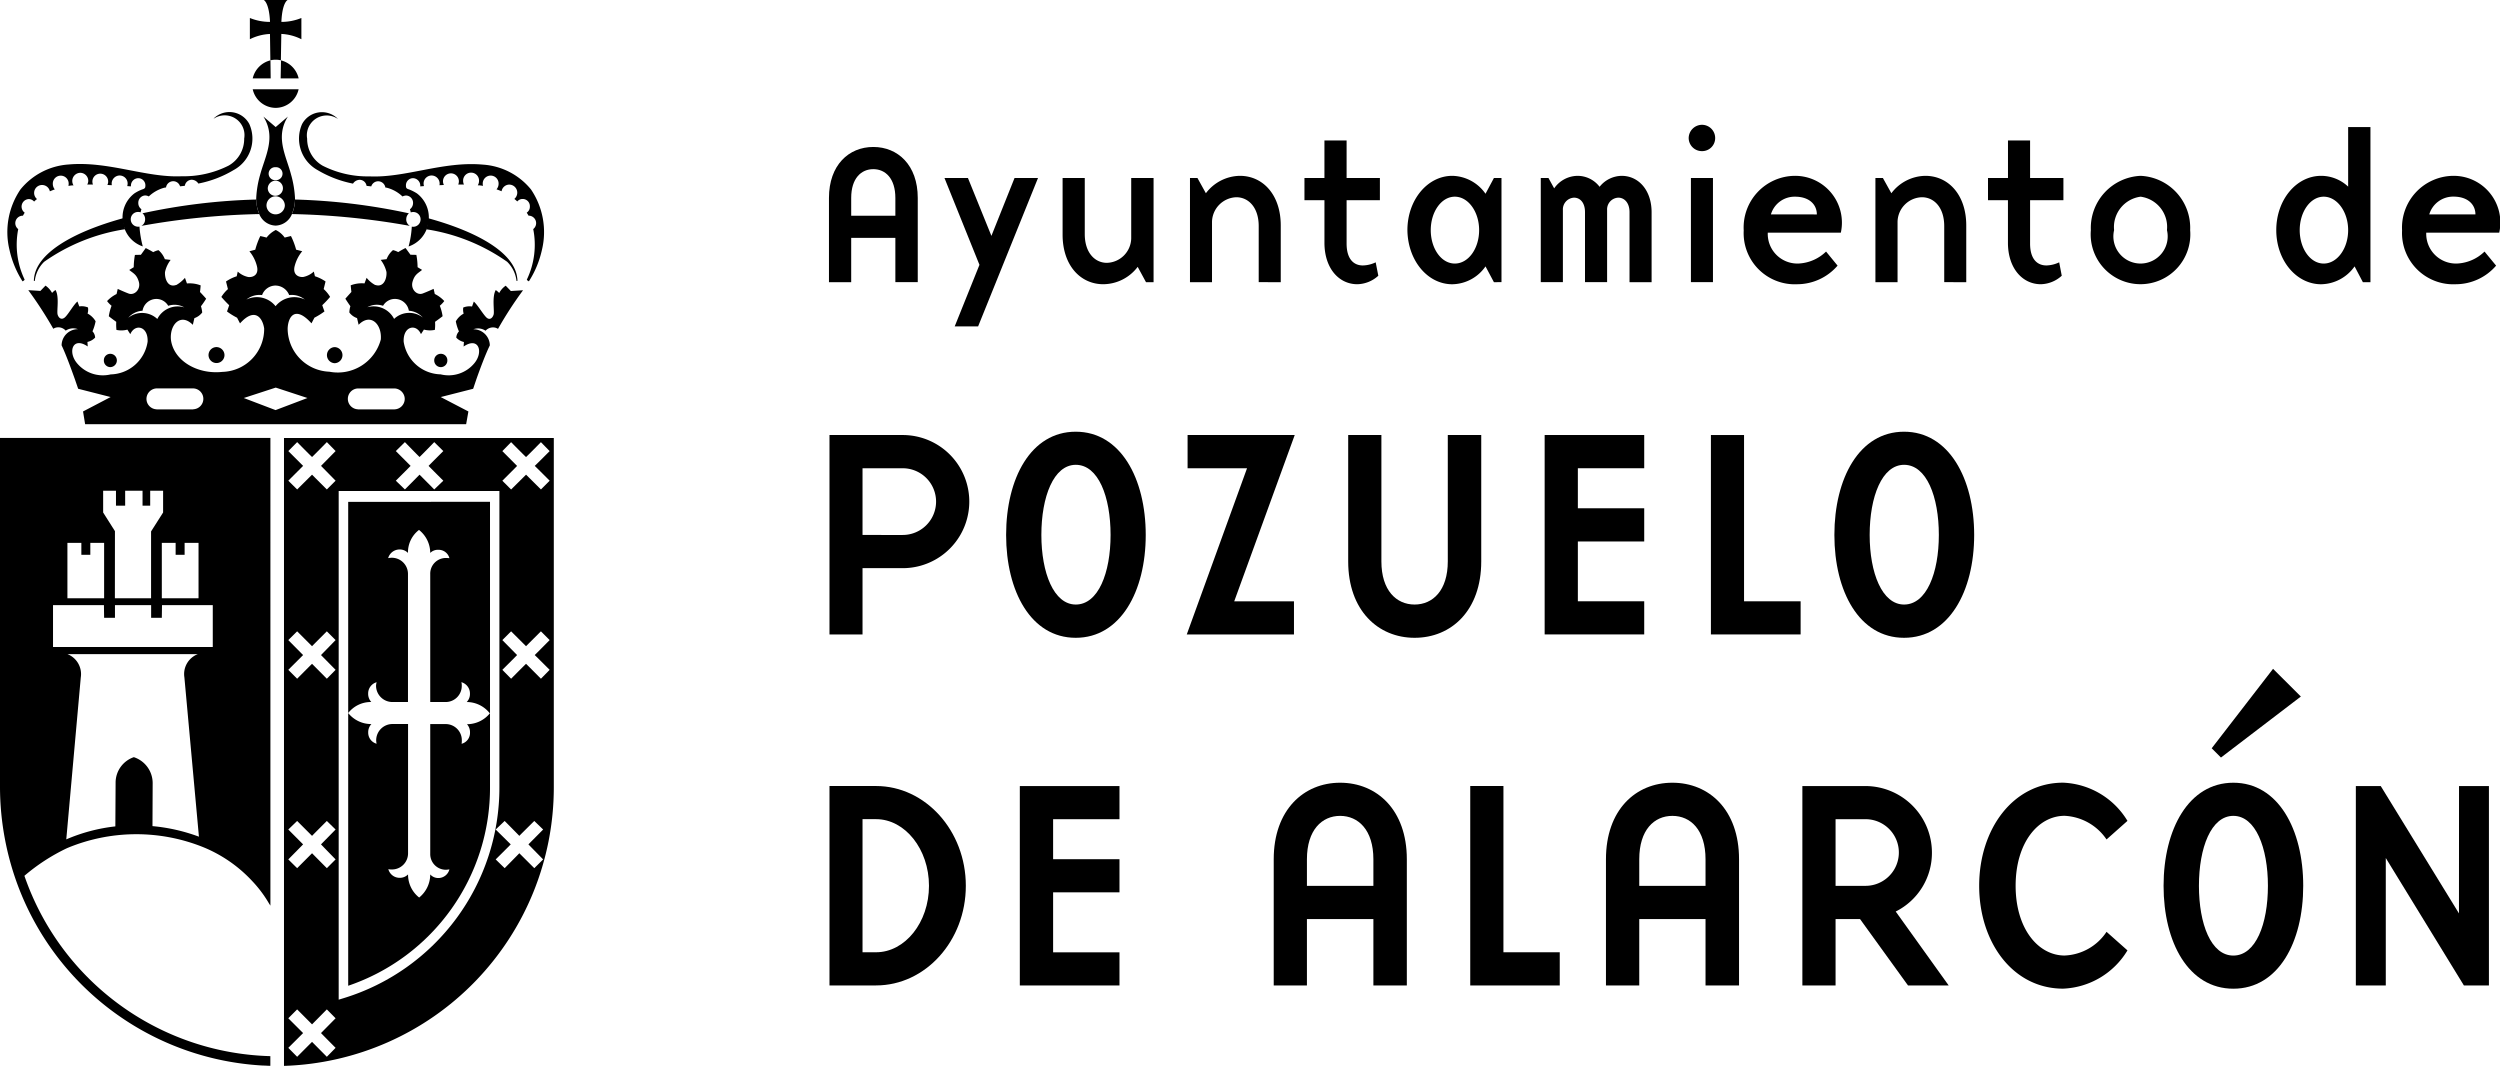 <svg xmlns="http://www.w3.org/2000/svg" xmlns:xlink="http://www.w3.org/1999/xlink" id="Grupo_98" data-name="Grupo 98" width="159.795" height="68.129" viewBox="0 0 159.795 68.129"><defs><clipPath id="clip-path"><rect id="Rect&#xE1;ngulo_111" data-name="Rect&#xE1;ngulo 111" width="159.795" height="68.129"></rect></clipPath></defs><g id="Grupo_97" data-name="Grupo 97" transform="translate(0 0)" clip-path="url(#clip-path)"><path id="Trazado_614" data-name="Trazado 614" d="M27.266,10.392h2.823v2.831H31.52V7.838c0-2.1-1.273-3.256-2.842-3.256s-2.833,1.16-2.833,3.256v5.386h1.421Zm2.823-1.415H27.266V7.838C27.266,6.593,27.9,6,28.678,6s1.411.595,1.411,1.839Z" transform="translate(27.141 4.812)"></path><path id="Trazado_615" data-name="Trazado 615" d="M30.1,15.034,31.682,11.1,29.446,5.55h1.5l1.5,3.7,1.478-3.7h1.5l-3.828,9.484Z" transform="translate(30.923 5.828)"></path><path id="Trazado_616" data-name="Trazado 616" d="M38.459,12.207l-.531-.98a2.777,2.777,0,0,1-2.2,1.111c-1.456,0-2.6-1.2-2.6-3.165V5.55h1.417V9.134c0,1.2.654,1.837,1.413,1.837a1.6,1.6,0,0,0,1.556-1.554V5.55h1.429v6.657Z" transform="translate(34.791 5.829)"></path><path id="Trazado_617" data-name="Trazado 617" d="M41.493,12.278V8.695c0-1.208-.666-1.845-1.431-1.845a1.61,1.61,0,0,0-1.554,1.562v3.867H37.1V5.621h.478l.539.974a2.769,2.769,0,0,1,2.175-1.113c1.464,0,2.61,1.205,2.61,3.172v3.625Z" transform="translate(38.961 5.757)"></path><path id="Trazado_618" data-name="Trazado 618" d="M40.669,8.2V6.782h1.277v-2.4h1.417v2.4h2.128V8.2H43.363V10.97c0,1.015.474,1.4,1.037,1.4a1.977,1.977,0,0,0,.822-.2l.168.857a2.05,2.05,0,0,1-1.343.543c-1.177,0-2.1-1.017-2.1-2.649V8.2Z" transform="translate(42.709 4.597)"></path><path id="Trazado_619" data-name="Trazado 619" d="M49.892,12.278V5.621h-.484l-.537,1.007a2.649,2.649,0,0,0-2.122-1.146c-1.593,0-2.87,1.546-2.87,3.471.023,1.927,1.277,3.459,2.87,3.459a2.633,2.633,0,0,0,2.122-1.142l.537,1.009ZM48.463,8.953c0,1.169-.681,2.136-1.554,2.136s-1.538-.968-1.538-2.136.677-2.138,1.538-2.138,1.554.966,1.554,2.138" transform="translate(46.08 5.757)"></path><path id="Trazado_620" data-name="Trazado 620" d="M52.277,12.278H50.864V7.8c0-.6-.31-.923-.7-.923a.75.75,0,0,0-.713.789v4.611H48.037V5.621h.492l.365.662a1.839,1.839,0,0,1,1.468-.8,1.766,1.766,0,0,1,1.435.7,1.827,1.827,0,0,1,1.413-.7c1.07,0,1.911.908,1.911,2.329v4.467H53.71V7.8c0-.6-.336-.923-.715-.923a.748.748,0,0,0-.718.789Z" transform="translate(50.446 5.757)"></path><path id="Trazado_621" data-name="Trazado 621" d="M52.791,7.292H54.2v6.657H52.791Zm1.55-2.546a.831.831,0,0,1-.832.828.844.844,0,0,1-.861-.828.857.857,0,0,1,.861-.855.845.845,0,0,1,.832.855" transform="translate(55.289 4.086)"></path><path id="Trazado_622" data-name="Trazado 622" d="M55.9,9.113h4.67a2.993,2.993,0,0,0-2.936-3.631,3.3,3.3,0,0,0-3.272,3.493,3.268,3.268,0,0,0,3.424,3.436,3.417,3.417,0,0,0,2.575-1.189l-.736-.9a2.7,2.7,0,0,1-1.714.763A1.893,1.893,0,0,1,55.9,9.113m.2-1.164a1.577,1.577,0,0,1,1.55-1.134c.882,0,1.386.486,1.386,1.134Z" transform="translate(57.093 5.757)"></path><path id="Trazado_623" data-name="Trazado 623" d="M62.868,12.278V8.695c0-1.208-.664-1.845-1.429-1.845a1.6,1.6,0,0,0-1.554,1.562v3.867H58.47V5.621h.478l.541.974a2.772,2.772,0,0,1,2.173-1.113c1.466,0,2.614,1.205,2.614,3.172v3.625Z" transform="translate(61.403 5.757)"></path><path id="Trazado_624" data-name="Trazado 624" d="M61.98,8.2V6.782h1.277v-2.4H64.67v2.4H66.8V8.2H64.67V10.97c0,1.015.474,1.4,1.046,1.4a2,2,0,0,0,.814-.2l.164.857a2.044,2.044,0,0,1-1.339.543c-1.169,0-2.1-1.017-2.1-2.649V8.2Z" transform="translate(65.089 4.597)"></path><path id="Trazado_625" data-name="Trazado 625" d="M68.367,5.482a3.332,3.332,0,0,0-3.18,3.471,3.185,3.185,0,1,0,6.347,0,3.322,3.322,0,0,0-3.167-3.471m0,1.333a1.951,1.951,0,0,1,1.685,2.138,1.736,1.736,0,1,1-3.379,0,1.959,1.959,0,0,1,1.693-2.138" transform="translate(68.456 5.757)"></path><path id="Trazado_626" data-name="Trazado 626" d="M76.987,13.876V3.961H75.562V7.77a2.523,2.523,0,0,0-1.724-.691c-1.6,0-2.87,1.546-2.87,3.471s1.275,3.459,2.87,3.459a2.668,2.668,0,0,0,2.136-1.142l.529,1.009ZM75.562,10.55c0,1.169-.695,2.136-1.562,2.136s-1.534-.968-1.534-2.136S73.143,8.412,74,8.412s1.562.966,1.562,2.138" transform="translate(74.527 4.16)"></path><path id="Trazado_627" data-name="Trazado 627" d="M76.432,9.113H81.1A2.982,2.982,0,0,0,78.17,5.482a3.309,3.309,0,0,0-3.28,3.493,3.275,3.275,0,0,0,3.432,3.436A3.41,3.41,0,0,0,80.9,11.222l-.74-.9a2.68,2.68,0,0,1-1.706.763,1.9,1.9,0,0,1-2.019-1.976m.193-1.164a1.591,1.591,0,0,1,1.558-1.134c.88,0,1.392.486,1.392,1.134Z" transform="translate(78.646 5.757)"></path><path id="Trazado_628" data-name="Trazado 628" d="M30.541,13.563H25.861V26.309h2.112V22.073h2.569a4.255,4.255,0,0,0,0-8.51m0,6.388H27.973V15.687h2.569a2.132,2.132,0,0,1,0,4.264" transform="translate(27.158 14.243)"></path><path id="Trazado_629" data-name="Trazado 629" d="M31.368,20.058c0,3.606,1.589,6.573,4.449,6.573s4.475-2.967,4.475-6.573-1.605-6.6-4.475-6.6-4.449,2.985-4.449,6.6m2.253,0c0-2.45.787-4.484,2.2-4.484,1.439,0,2.224,2.034,2.224,4.484,0,2.421-.785,4.447-2.224,4.447-1.408,0-2.2-2.026-2.2-4.447" transform="translate(32.941 14.136)"></path><path id="Trazado_630" data-name="Trazado 630" d="M37.052,15.687V13.563H43.9L40.033,24.191h3.819v2.118H37l3.852-10.622Z" transform="translate(38.856 14.243)"></path><path id="Trazado_631" data-name="Trazado 631" d="M44.155,13.562v8.08c0,1.855.957,2.757,2.122,2.757s2.122-.9,2.122-2.757v-8.08h2.138v8.08c0,3.137-1.909,4.883-4.26,4.883-2.331,0-4.244-1.747-4.244-4.883v-8.08Z" transform="translate(44.141 14.242)"></path><path id="Trazado_632" data-name="Trazado 632" d="M48.158,13.562h6.364v2.124H50.28v2.559h4.242v2.122H50.28V24.19h4.242v2.118H48.158Z" transform="translate(50.573 14.243)"></path><path id="Trazado_633" data-name="Trazado 633" d="M55.459,24.191h3.616v2.118H53.341V13.563h2.118Z" transform="translate(56.017 14.243)"></path><path id="Trazado_634" data-name="Trazado 634" d="M57.191,20.058c0,3.606,1.587,6.573,4.453,6.573s4.482-2.967,4.482-6.573-1.618-6.6-4.482-6.6-4.453,2.985-4.453,6.6m2.255,0c0-2.45.789-4.484,2.2-4.484,1.437,0,2.222,2.034,2.222,4.484,0,2.421-.785,4.447-2.222,4.447-1.408,0-2.2-2.026-2.2-4.447" transform="translate(60.059 14.136)"></path><path id="Trazado_635" data-name="Trazado 635" d="M25.861,37.252h2.977c3.155,0,5.738-2.848,5.738-6.368s-2.583-6.378-5.738-6.378H25.861Zm2.112-10.628h.865c1.849,0,3.383,1.915,3.383,4.26s-1.534,4.248-3.383,4.248h-.865Z" transform="translate(27.158 25.735)"></path><path id="Trazado_636" data-name="Trazado 636" d="M31.795,24.506h6.37v2.118H33.923v2.559h4.242V31.3H33.923v3.834h4.242v2.118h-6.37Z" transform="translate(33.39 25.736)"></path><path id="Trazado_637" data-name="Trazado 637" d="M41.833,33.12h4.248v4.24h2.138V29.293c0-3.151-1.911-4.89-4.264-4.89-2.331,0-4.244,1.739-4.244,4.89V37.36h2.122Zm4.248-2.126H41.833v-1.7c0-1.87.959-2.772,2.122-2.772s2.126.9,2.126,2.772Z" transform="translate(41.703 25.627)"></path><path id="Trazado_638" data-name="Trazado 638" d="M47.959,35.134h3.6v2.118H45.838V24.506h2.122Z" transform="translate(48.137 25.735)"></path><path id="Trazado_639" data-name="Trazado 639" d="M52.2,33.12h4.236v4.24h2.142V29.293c0-3.151-1.907-4.89-4.26-4.89s-4.246,1.739-4.246,4.89V37.36H52.2Zm4.236-2.126H52.2v-1.7c0-1.87.947-2.772,2.118-2.772s2.118.9,2.118,2.772Z" transform="translate(52.578 25.627)"></path><path id="Trazado_640" data-name="Trazado 640" d="M62.159,32.527a4.185,4.185,0,0,0,2.315-3.764,4.258,4.258,0,0,0-4.244-4.256H56.193V37.251h2.122v-4.24h1.566l3.063,4.24h2.6ZM60.23,30.885H58.315v-4.26H60.23a2.13,2.13,0,0,1,0,4.26" transform="translate(59.011 25.736)"></path><path id="Trazado_641" data-name="Trazado 641" d="M67.07,24.4a5.042,5.042,0,0,1,4.113,2.442l-1.337,1.187a3.434,3.434,0,0,0-2.68-1.511c-1.681,0-3.131,1.706-3.131,4.473,0,2.751,1.449,4.457,3.131,4.457a3.371,3.371,0,0,0,2.68-1.515l1.337,1.187a5.036,5.036,0,0,1-4.113,2.446c-3.211,0-5.365-2.962-5.365-6.575S63.86,24.4,67.07,24.4" transform="translate(64.8 25.627)"></path><path id="Trazado_642" data-name="Trazado 642" d="M67.454,34.721c0,3.612,1.591,6.575,4.461,6.575s4.465-2.962,4.465-6.575-1.605-6.591-4.465-6.591-4.461,2.983-4.461,6.591m8.775-12.1-1.777-1.771-3.922,5.078.592.592Zm-6.515,12.1c0-2.442.781-4.473,2.2-4.473s2.21,2.032,2.21,4.473-.777,4.457-2.21,4.457-2.2-2.026-2.2-4.457" transform="translate(70.837 21.9)"></path><path id="Trazado_643" data-name="Trazado 643" d="M80.044,24.506h1.911V37.252h-1.6l-4.992-8.145v8.145H73.449V24.506H75.04l5,8.141Z" transform="translate(77.132 25.736)"></path><path id="Trazado_644" data-name="Trazado 644" d="M1.56,41.641a12.308,12.308,0,0,1,2.727-1.769,11.458,11.458,0,0,1,8.678-.072,8.805,8.805,0,0,1,3.145,2.165A7.719,7.719,0,0,1,17.2,43.418l.084.129V13.654H0V35.986a18.131,18.131,0,0,0,1.228,6.5A17.761,17.761,0,0,0,16.817,53.769c.152,0,.3.016.463.016l0-.617A17.107,17.107,0,0,1,1.56,41.641M8.492,27.017H13.6V24.339H10.355l-.012.812H9.66v-.812H7.348v.812H6.655l-.012-.812H3.389v2.678h5.1ZM6.655,20.362H5.773v.759H5.2v-.759H4.309V23.9H6.655Zm3.688,0V23.9H12.69V20.362H11.8v.759h-.574v-.759Zm-3,3.537H9.656v-4.27l.769-1.21v-1.39H9.6v.955H9.111v-.955H8v.955H7.413v-.955h-.82v1.39l.754,1.191ZM8.553,34.057a1.745,1.745,0,0,1,1.205,1.659l-.012,2.749a11.473,11.473,0,0,1,2.969.675l-.929-10.183a1.361,1.361,0,0,1,.861-1.486H4.309a1.37,1.37,0,0,1,.855,1.486L4.236,39.312a10.987,10.987,0,0,1,3.137-.83l.016-2.79a1.72,1.72,0,0,1,1.164-1.634" transform="translate(0 14.339)" fill-rule="evenodd"></path><path id="Trazado_645" data-name="Trazado 645" d="M4.645,7.48a.47.47,0,0,1-.236.424,47.69,47.69,0,0,1,7.54-.754,2.173,2.173,0,0,1-.195-.929A38.939,38.939,0,0,0,4.477,7.1a.479.479,0,0,1,.168.377" transform="translate(4.63 6.533)"></path><path id="Trazado_646" data-name="Trazado 646" d="M16.411,7.48a.49.49,0,0,0,.23.424A47.692,47.692,0,0,0,9.1,7.15a2.264,2.264,0,0,0,.2-.929,39.1,39.1,0,0,1,7.284.882.487.487,0,0,0-.17.377" transform="translate(9.554 6.533)"></path><path id="Trazado_647" data-name="Trazado 647" d="M9.226,9.885a.581.581,0,0,1-.582-.574.591.591,0,0,1,.582-.58.6.6,0,0,1,.592.58.589.589,0,0,1-.592.574m0-2.155a.485.485,0,1,1-.5.488.508.508,0,0,1,.5-.488m0-.859a.415.415,0,1,1,0,.828.415.415,0,1,1,0-.828m1,.515c-.3-1.2-1.056-2.415-.213-3.752l-.787.677V4.3l-.779-.666c.834,1.337.1,2.548-.217,3.752a6.371,6.371,0,0,0-.24,1.429,2.2,2.2,0,0,0,.148.914,1.167,1.167,0,0,0,1.089.875h.008a1.166,1.166,0,0,0,1.082-.875,2.3,2.3,0,0,0,.148-.914,6.723,6.723,0,0,0-.238-1.429" transform="translate(8.389 3.816)"></path><path id="Trazado_648" data-name="Trazado 648" d="M9.343,3.973a1.511,1.511,0,0,0,1.47-1.191H7.879A1.515,1.515,0,0,0,9.343,3.973" transform="translate(8.274 2.922)"></path><path id="Trazado_649" data-name="Trazado 649" d="M9.013,1.881A1.538,1.538,0,0,0,7.879,3.035H9.027Z" transform="translate(8.274 1.976)"></path><path id="Trazado_650" data-name="Trazado 650" d="M9.9,3.034A1.537,1.537,0,0,0,8.771,1.882L8.75,3.034Z" transform="translate(9.189 1.977)"></path><path id="Trazado_651" data-name="Trazado 651" d="M11.083,2.507V1.15A3.362,3.362,0,0,1,9.805,1.4c.053-1.257.4-1.4.4-1.4H8.678s.342.148.4,1.4A3.4,3.4,0,0,1,7.79,1.15V2.507a3.191,3.191,0,0,1,1.285-.336L9.1,3.856a1.434,1.434,0,0,1,.672,0l.029-1.687a3.147,3.147,0,0,1,1.277.336" transform="translate(8.181 0)"></path><path id="Trazado_652" data-name="Trazado 652" d="M7.522,11.334a.51.51,0,1,1-.513-.513.519.519,0,0,1,.513.513" transform="translate(6.827 11.364)"></path><path id="Trazado_653" data-name="Trazado 653" d="M4.071,11.449a.43.43,0,0,1-.431.433.417.417,0,0,1-.4-.433.408.408,0,0,1,.4-.418.421.421,0,0,1,.431.418" transform="translate(3.399 11.584)"></path><path id="Trazado_654" data-name="Trazado 654" d="M14.377,11.449a.419.419,0,0,1-.408.433.425.425,0,0,1-.431-.433.416.416,0,0,1,.431-.418.41.41,0,0,1,.408.418" transform="translate(14.217 11.584)"></path><path id="Trazado_655" data-name="Trazado 655" d="M11.192,11.334a.515.515,0,0,1-.5.517.515.515,0,0,1,0-1.029.515.515,0,0,1,.5.513" transform="translate(10.698 11.364)"></path><path id="Trazado_656" data-name="Trazado 656" d="M6.794,6.8c-3.364.923-5.55,2.284-5.724,3.819a1.648,1.648,0,0,0-.014.2h.059a2.015,2.015,0,0,1,.6-1.226A12.168,12.168,0,0,1,6.895,7.511a.782.782,0,0,1-.066-.236A2.118,2.118,0,0,1,6.794,6.8" transform="translate(1.109 7.139)"></path><path id="Trazado_657" data-name="Trazado 657" d="M7.629,10.641a1.926,1.926,0,0,1,.711-1.948,2.444,2.444,0,0,1,.5-.254c.1-.031.17-.057.195-.148A.673.673,0,0,0,9.044,8.2.458.458,0,0,0,8.6,7.719a.475.475,0,0,0-.48.478l0,.043c-.078,0-.158-.01-.236-.016a.621.621,0,0,0,.025-.158.514.514,0,0,0-.51-.519.519.519,0,0,0-.51.519c0,.037.006.066.008.1-.092,0-.191-.008-.281-.014a.483.483,0,0,0,.049-.217.5.5,0,1,0-1.009,0,.5.5,0,0,0,.037.189c-.115,0-.238,0-.365,0A.487.487,0,0,0,5.393,7.9a.517.517,0,0,0-.5-.525A.523.523,0,0,0,4.37,7.9a.557.557,0,0,0,.08.279c-.041,0-.088,0-.127.006a1.382,1.382,0,0,0-.195.031,1.255,1.255,0,0,0,.012-.129.507.507,0,1,0-1.013,0,.542.542,0,0,0,.127.349c-.109.037-.211.078-.316.123a.508.508,0,1,0-.822.494,1.738,1.738,0,0,0-.185.162.445.445,0,0,0-.344-.16.481.481,0,0,0-.256.871,1.79,1.79,0,0,0-.113.191l-.029,0a.478.478,0,0,0-.273.857,5.171,5.171,0,0,0,.408,3.225c.012.029-.129.125-.135.111a6.286,6.286,0,0,1-.83-2,4.843,4.843,0,0,1,.7-3.871A4.339,4.339,0,0,1,4.128,6.844c2.552-.23,4.955.857,7.241.752a6.352,6.352,0,0,0,3-.683,1.959,1.959,0,0,0,.99-1.726,1.265,1.265,0,0,0-1.937-1.279c-.029.014,0-.012.014-.029a1.437,1.437,0,0,1,2.253.383A2.285,2.285,0,0,1,14.684,7.2a6.972,6.972,0,0,1-2.255.863.515.515,0,0,0-.42-.244.455.455,0,0,0-.445.387c-.111.012-.207.025-.305.033a.453.453,0,0,0-.433-.326.465.465,0,0,0-.463.4.734.734,0,0,0-.133.021,2.334,2.334,0,0,0-.968.551.519.519,0,0,0-.232-.062.465.465,0,0,0-.439.48.476.476,0,0,0,.2.4,1.852,1.852,0,0,0-.053.2.458.458,0,0,0-.15-.025.465.465,0,0,0-.48.465.472.472,0,0,0,.48.478.477.477,0,0,0,.078-.008,6.636,6.636,0,0,0,.211,1.267,1.866,1.866,0,0,1-1.244-1.437" transform="translate(0.249 3.67)"></path><path id="Trazado_658" data-name="Trazado 658" d="M13.383,6.8c3.37.923,5.552,2.284,5.724,3.819a.717.717,0,0,1,.012.2h-.055a2.018,2.018,0,0,0-.6-1.226,12.122,12.122,0,0,0-5.175-2.077,1.014,1.014,0,0,0,.066-.236,2.114,2.114,0,0,0,.033-.478" transform="translate(13.951 7.139)"></path><path id="Trazado_659" data-name="Trazado 659" d="M17.582,10.641a1.927,1.927,0,0,0-.716-1.948,2.864,2.864,0,0,0-.5-.254c-.1-.031-.174-.057-.195-.148a.462.462,0,0,1-.008-.094.455.455,0,0,1,.439-.478.476.476,0,0,1,.478.478c0,.016-.006.029-.006.043.08,0,.164-.01.242-.016a.621.621,0,0,1-.025-.158.514.514,0,0,1,.513-.519.519.519,0,0,1,.513.519.725.725,0,0,1-.01.1c.094,0,.189-.008.281-.014a.508.508,0,1,1,.959-.217.546.546,0,0,1-.041.189c.121,0,.24,0,.365,0a.51.51,0,0,1-.053-.228.509.509,0,1,1,1.017,0,.537.537,0,0,1-.08.279c.045,0,.092,0,.133.006a1.7,1.7,0,0,1,.2.031.531.531,0,0,1-.016-.129.507.507,0,1,1,1.013,0,.536.536,0,0,1-.133.349c.111.037.219.078.324.123a.506.506,0,0,1,.482-.426.519.519,0,0,1,.521.517.532.532,0,0,1-.187.4,1.578,1.578,0,0,1,.187.162.437.437,0,0,1,.346-.16.459.459,0,0,1,.459.476.453.453,0,0,1-.2.4c.039.064.08.123.115.191l.027,0a.479.479,0,0,1,.273.857,5.145,5.145,0,0,1-.406,3.225c-.018.029.121.125.131.111a6.192,6.192,0,0,0,.83-2,4.859,4.859,0,0,0-.7-3.871,4.335,4.335,0,0,0-3.073-1.585c-2.546-.23-4.953.857-7.243.752a6.347,6.347,0,0,1-3-.683,1.976,1.976,0,0,1-.99-1.726,1.268,1.268,0,0,1,1.941-1.279c.031.014,0-.012-.018-.029a1.435,1.435,0,0,0-2.251.383,2.3,2.3,0,0,0,1,2.934,7.1,7.1,0,0,0,2.259.863.52.52,0,0,1,.426-.244.449.449,0,0,1,.441.387c.111.012.207.025.3.033a.462.462,0,0,1,.437-.326.469.469,0,0,1,.465.4.535.535,0,0,1,.127.021,2.282,2.282,0,0,1,.968.551.546.546,0,0,1,.238-.062.466.466,0,0,1,.437.48.5.5,0,0,1-.2.4,1.852,1.852,0,0,1,.053.2.452.452,0,0,1,.146-.025.464.464,0,0,1,.482.465.471.471,0,0,1-.482.478.622.622,0,0,1-.08-.008,6.151,6.151,0,0,1-.205,1.267,1.876,1.876,0,0,0,1.249-1.437" transform="translate(9.784 3.67)"></path><path id="Trazado_660" data-name="Trazado 660" d="M24.3,18.632v.006H21.947v-.006a.667.667,0,0,1,0-1.333v0H24.3a.68.68,0,0,1,.642.664.673.673,0,0,1-.642.672m-1.765-6.519a1.244,1.244,0,0,1,1.021-.1.871.871,0,0,1,.765-.439.9.9,0,0,1,.884.754,1.32,1.32,0,0,1,.89.435,1.407,1.407,0,0,0-1.833.088,1.471,1.471,0,0,0-1.726-.742m-5.851,6.571-2.032-.773,2.044-.666,2.028.666Zm-1.862-7.067a1.328,1.328,0,0,1,1-.285.922.922,0,0,1,.851-.609.954.954,0,0,1,.882.609,1.332,1.332,0,0,1,1,.285,1.54,1.54,0,0,0-1.87.426,1.526,1.526,0,0,0-1.862-.426m-3.4,7.016v.006H9.074v-.006a.67.67,0,0,1-.64-.672.676.676,0,0,1,.64-.664h2.354v0a.667.667,0,0,1,0,1.333M7.283,12.767a1.293,1.293,0,0,1,.9-.435.9.9,0,0,1,.882-.754.874.874,0,0,1,.759.439,1.259,1.259,0,0,1,1.027.1,1.465,1.465,0,0,0-1.724.742,1.418,1.418,0,0,0-1.841-.088m24.438-1.7-.328-.34a1.292,1.292,0,0,0-.416.469,1.1,1.1,0,0,0-.221-.189c-.254.437-.07,1.353-.137,1.57s-.26.4-.494.146-.523-.761-.771-.982l-.113.316a1.054,1.054,0,0,0-.562.066.937.937,0,0,0,.025.39,1.266,1.266,0,0,0-.5.494,2.845,2.845,0,0,0,.2.642.618.618,0,0,0-.17.4.959.959,0,0,0,.488.277l-.021.291c.959-.658,1.292.34.689,1.064a2.131,2.131,0,0,1-2.157.713,2.447,2.447,0,0,1-2.362-2.087c-.045-1,.808-1.177,1.105-.484l.189-.291a1.472,1.472,0,0,0,.7.018,2.876,2.876,0,0,0,.012-.515s.336-.238.482-.357a3.073,3.073,0,0,0-.178-.67,1.734,1.734,0,0,0,.285-.3,2.046,2.046,0,0,0-.607-.451l-.074-.328s-.4.185-.707.3c-.373.129-.773-.283-.64-.754s.353-.541.609-.757l-.287-.174a4.5,4.5,0,0,0-.078-.787s-.275-.008-.377-.008c0,0-.228-.316-.316-.431a5.283,5.283,0,0,0-.467.262,1.378,1.378,0,0,0-.334-.127,1.422,1.422,0,0,0-.408.578l-.379.045a2.034,2.034,0,0,1,.371.777c.029.433-.182,1-.711.828h-.016a1.8,1.8,0,0,1-.543-.459l-.135.359a1.965,1.965,0,0,0-.882.123s.029.308.045.422c0,0-.283.314-.387.433,0,0,.182.287.322.478a1.749,1.749,0,0,0-.068.4,1.01,1.01,0,0,0,.494.361l.1.428c.767-.781,1.5-.035,1.419.941a2.847,2.847,0,0,1-3.29,2.058,2.772,2.772,0,0,1-2.665-2.77l0,.006c.031-.769.486-1.482,1.523-.328l.189-.361a4.556,4.556,0,0,0,.642-.4s-.08-.209-.141-.4a6.2,6.2,0,0,0,.5-.529,2.1,2.1,0,0,0-.41-.5l.119-.486a2.58,2.58,0,0,0-.679-.334l-.07-.3a1.413,1.413,0,0,1-.672.346c-.324.031-.691-.162-.551-.7a2.427,2.427,0,0,1,.482-.945L18,8.429a4.683,4.683,0,0,0-.33-.873s-.281.068-.4.1A1.541,1.541,0,0,0,16.7,7.17a1.687,1.687,0,0,0-.59.488c-.1-.035-.4-.1-.4-.1a4.926,4.926,0,0,0-.322.873l-.375.1a2.4,2.4,0,0,1,.48.945c.139.541-.223.734-.554.7a1.413,1.413,0,0,1-.67-.346l-.068.3a2.525,2.525,0,0,0-.683.334l.123.486a2.214,2.214,0,0,0-.42.5,7.171,7.171,0,0,0,.5.529c-.062.189-.139.4-.139.4a4.414,4.414,0,0,0,.644.4l.187.361c.943-1.054,1.449-.355,1.544.328a2.746,2.746,0,0,1-2.667,2.772c-1.624.176-3.124-.726-3.293-2.06-.086-.978.633-1.728,1.4-.947l.1-.428a1.071,1.071,0,0,0,.5-.361,1.955,1.955,0,0,0-.08-.4c.152-.191.332-.478.332-.478-.094-.119-.394-.433-.394-.433.018-.115.043-.422.043-.422a1.964,1.964,0,0,0-.877-.123l-.127-.359a2.116,2.116,0,0,1-.554.459h-.021c-.523.176-.726-.4-.7-.828a1.945,1.945,0,0,1,.361-.777l-.371-.045a1.448,1.448,0,0,0-.406-.578,1.326,1.326,0,0,0-.338.127c-.185-.117-.478-.262-.478-.262-.08.115-.31.431-.31.431-.1,0-.381.008-.381.008a4.748,4.748,0,0,0-.076.787l-.287.174c.254.215.476.281.613.757s-.273.884-.644.754c-.3-.111-.705-.3-.705-.3l-.074.328a2.078,2.078,0,0,0-.607.451,1.715,1.715,0,0,0,.287.3,3.155,3.155,0,0,0-.176.67c.146.119.476.357.476.357a3.115,3.115,0,0,0,.012.515,1.488,1.488,0,0,0,.7-.018l.185.291c.3-.693,1.152-.519,1.107.484a2.448,2.448,0,0,1-2.36,2.087A2.146,2.146,0,0,1,3.99,15.68c-.6-.724-.269-1.722.689-1.064l-.018-.291a.96.96,0,0,0,.492-.277.618.618,0,0,0-.17-.4,3.055,3.055,0,0,0,.2-.642,1.3,1.3,0,0,0-.513-.494.833.833,0,0,0,.025-.39,1.033,1.033,0,0,0-.556-.066l-.117-.316c-.252.221-.535.742-.767.982s-.433.086-.5-.146.121-1.134-.133-1.57a.941.941,0,0,0-.221.189,1.368,1.368,0,0,0-.42-.469l-.328.34c-.232-.018-.773-.049-.773-.049a25.634,25.634,0,0,1,1.6,2.468.532.532,0,0,1,.146-.07.632.632,0,0,1,.646.189.86.86,0,0,1,.779-.094A1.044,1.044,0,0,0,3.01,14.544c.285.6.613,1.507.841,2.144l.217.631,2.075.529L4.38,18.77l.133.814H28.867l.144-.814-1.769-.921,2.073-.529.213-.631c.226-.638.56-1.54.853-2.144a1.049,1.049,0,0,0-1.054-1.029.86.86,0,0,1,.781.094.641.641,0,0,1,.648-.189.649.649,0,0,1,.148.07,24.152,24.152,0,0,1,1.6-2.468s-.549.031-.777.049" transform="translate(0.928 7.53)"></path><path id="Trazado_661" data-name="Trazado 661" d="M8.854,13.655V53.789A17.806,17.806,0,0,0,26.1,36V13.655ZM22.623,35.979a14.069,14.069,0,0,1-9.945,13.478l-.328.1V17.044H22.623ZM24.88,15.441c.107-.094.955-.947.955-.947l-.558-.572s-.853.867-.951.951c-.1-.084-.955-.951-.955-.951l-.56.572.943.947c-.092.1-.943.947-.943.947l.56.56L24.327,16l.951.945.558-.56s-.849-.849-.955-.947m-6.784,0c.086-.094.941-.947.941-.947l-.58-.572s-.841.867-.939.951c-.094-.084-.937-.951-.937-.951l-.58.572.945.947c-.092.1-.945.947-.945.947l.58.56s.843-.847.937-.945l.939.945.58-.56s-.855-.849-.941-.947m-6.876,0,.933-.947-.56-.572s-.851.867-.945.951c-.1-.084-.953-.951-.953-.951l-.566.572.947.947-.947.947.566.56L10.648,16c.094.1.945.945.945.945l.56-.56ZM24.88,27.53c.107-.1.955-.957.955-.957l-.558-.56s-.853.849-.951.951l-.955-.951-.56.56.943.957c-.092.1-.943.945-.943.945l.56.568s.853-.861.955-.953c.1.092.951.953.951.953l.558-.568s-.849-.849-.955-.945m-13.66,0,.933-.957-.56-.56s-.851.849-.945.951l-.953-.951-.566.56.947.957-.947.945.566.568s.853-.861.953-.953l.945.953.56-.568Zm13.258,12.1.941-.949-.566-.547s-.861.849-.957.953c-.092-.1-.937-.953-.937-.953l-.574.547.962.949c-.09.1-.962.962-.962.962l.574.56s.845-.853.937-.955c.1.1.957.955.957.955l.566-.56s-.849-.861-.941-.962m-13.258,0c.092-.092.933-.949.933-.949l-.56-.547s-.851.849-.945.953l-.953-.953-.566.547s.853.857.947.949c-.094.1-.947.962-.947.962l.566.56.953-.955c.094.1.945.955.945.955l.56-.56s-.841-.861-.933-.962m0,12.061.933-.945-.56-.568-.945.957c-.1-.1-.953-.957-.953-.957l-.566.568.947.945c-.094.1-.947.945-.947.945l.566.572s.853-.857.953-.953l.945.953.56-.572s-.841-.845-.933-.945" transform="translate(9.298 14.34)" fill-rule="evenodd"></path><path id="Trazado_662" data-name="Trazado 662" d="M10.856,15.647V46.576A13.357,13.357,0,0,0,19.92,33.842v-18.2ZM19.9,29.153a1.874,1.874,0,0,0-1.468-.713.735.735,0,0,0,.207-.531.754.754,0,0,0-.549-.738.751.751,0,0,1,.025.23,1.028,1.028,0,0,1-1.023,1.039H16.1V20.258a1,1,0,0,1,1.013-1.025c.078,0,.146.008.213.012a.713.713,0,0,0-.707-.535.69.69,0,0,0-.519.2,1.885,1.885,0,0,0-.718-1.47,1.8,1.8,0,0,0-.705,1.47.73.73,0,0,0-.537-.221.761.761,0,0,0-.73.554,1.289,1.289,0,0,1,.228-.025,1.034,1.034,0,0,1,1.039,1.037V28.44h-1A1.047,1.047,0,0,1,12.636,27.4a.977.977,0,0,1,.037-.226.745.745,0,0,0-.541.73.769.769,0,0,0,.2.535,1.836,1.836,0,0,0-1.476.705,1.885,1.885,0,0,0,1.484.705.751.751,0,0,0-.205.537.731.731,0,0,0,.537.72,1.03,1.03,0,0,1-.027-.223,1.041,1.041,0,0,1,1.037-1.037h1v8.276a1.029,1.029,0,0,1-1.035,1.021.929.929,0,0,1-.226-.021.744.744,0,0,0,.724.554.727.727,0,0,0,.537-.217,1.862,1.862,0,0,0,.705,1.474v.008A1.9,1.9,0,0,0,16.1,39.46a.684.684,0,0,0,.506.23.731.731,0,0,0,.72-.554,1.783,1.783,0,0,1-.213.025A1,1,0,0,1,16.1,38.143V29.85H17.1a1.03,1.03,0,0,1,1.019,1.041,1.315,1.315,0,0,1-.014.219.721.721,0,0,0,.537-.718.756.756,0,0,0-.195-.535,1.879,1.879,0,0,0,1.468-.7Z" transform="translate(11.4 16.432)" fill-rule="evenodd"></path></g></svg>